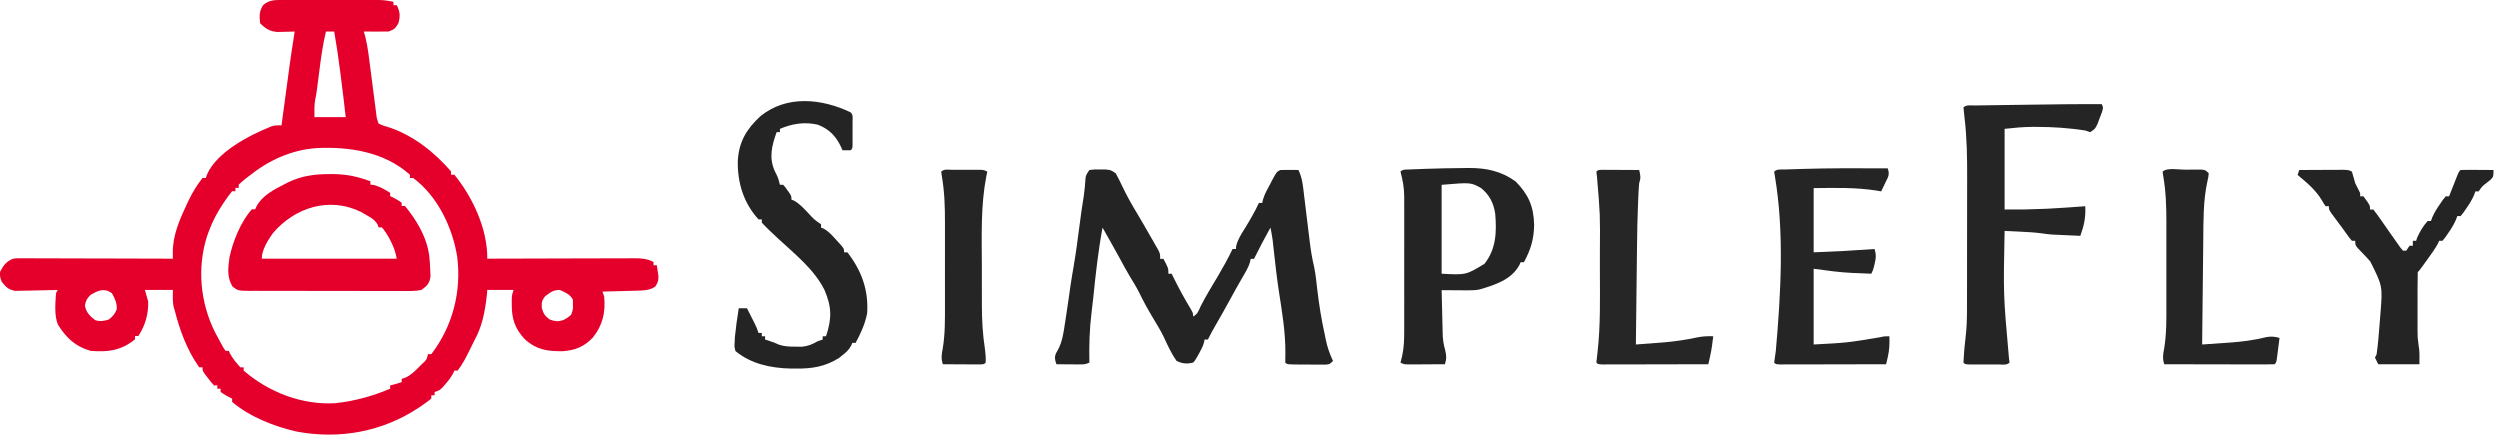 <svg width="371" height="65" viewBox="0 0 371 65" fill="none" xmlns="http://www.w3.org/2000/svg">
<path d="M42.172 0.003C42.333 0.002 42.493 0.002 42.658 0.001C43.186 0 43.714 0.001 44.242 0.002C44.61 0.002 44.978 0.001 45.346 0.001C46.118 0.001 46.889 0.001 47.66 0.002C48.647 0.004 49.633 0.003 50.62 0.001C51.38 0.001 52.14 0.001 52.9 0.001C53.264 0.002 53.628 0.001 53.992 0.001C54.501 0 55.01 0.001 55.519 0.003C55.809 0.003 56.098 0.003 56.396 0.003C57.091 0.031 57.714 0.119 58.389 0.278C58.389 0.44 58.389 0.601 58.389 0.767C58.55 0.767 58.711 0.767 58.877 0.767C59.374 1.761 59.418 2.382 59.121 3.454C58.67 4.213 58.509 4.391 57.656 4.676C57.027 4.693 56.406 4.698 55.778 4.691C55.606 4.69 55.435 4.689 55.258 4.687C54.836 4.685 54.414 4.68 53.992 4.676C54.097 5.049 54.097 5.049 54.205 5.43C54.595 6.993 54.766 8.591 54.969 10.187C55.009 10.497 55.049 10.807 55.091 11.127C55.236 12.241 55.38 13.355 55.522 14.469C55.586 14.973 55.651 15.476 55.717 15.98C55.774 16.427 55.774 16.427 55.832 16.882C55.926 17.631 55.926 17.631 56.19 18.355C56.893 18.656 56.893 18.656 57.747 18.905C61.3 20.08 64.51 22.613 66.938 25.439C66.938 25.601 66.938 25.762 66.938 25.928C67.1 25.928 67.261 25.928 67.427 25.928C70.165 29.279 72.351 33.993 72.313 38.386C72.604 38.385 72.895 38.384 73.195 38.383C75.937 38.373 78.68 38.366 81.422 38.361C82.832 38.358 84.242 38.355 85.652 38.349C87.013 38.344 88.373 38.341 89.734 38.34C90.253 38.339 90.772 38.337 91.291 38.335C92.018 38.331 92.745 38.331 93.472 38.331C93.687 38.329 93.902 38.327 94.123 38.325C95.188 38.329 96.016 38.376 96.985 38.875C96.985 39.036 96.985 39.197 96.985 39.363C97.146 39.363 97.307 39.363 97.474 39.363C97.528 39.709 97.578 40.055 97.626 40.402C97.669 40.691 97.669 40.691 97.712 40.986C97.719 41.664 97.616 41.983 97.229 42.539C96.391 43.084 95.646 43.102 94.66 43.129C94.355 43.138 94.05 43.148 93.735 43.157C93.258 43.169 93.258 43.169 92.771 43.18C92.449 43.19 92.127 43.199 91.796 43.209C91.001 43.232 90.207 43.253 89.412 43.272C89.493 43.514 89.573 43.756 89.656 44.005C89.891 46.31 89.445 48.251 87.992 50.081C86.744 51.418 85.353 51.995 83.537 52.116C81.198 52.149 79.586 51.904 77.835 50.293C76.395 48.731 75.941 47.302 75.946 45.196C75.946 44.943 75.945 44.691 75.944 44.43C75.977 43.761 75.977 43.761 76.221 43.028C74.931 43.028 73.641 43.028 72.313 43.028C72.287 43.32 72.262 43.612 72.236 43.913C71.966 46.287 71.54 48.514 70.358 50.6C70.113 51.098 69.868 51.597 69.626 52.097C69.114 53.117 68.618 54.095 67.915 54.997C67.754 54.997 67.593 54.997 67.427 54.997C67.332 55.208 67.332 55.208 67.235 55.422C66.913 56.021 66.545 56.486 66.099 56.998C65.953 57.167 65.807 57.337 65.657 57.512C65.228 57.929 65.228 57.929 64.496 58.173C64.496 58.334 64.496 58.495 64.496 58.662C64.334 58.662 64.173 58.662 64.007 58.662C64.007 58.823 64.007 58.984 64.007 59.15C63.547 59.522 63.091 59.857 62.602 60.188C62.458 60.287 62.313 60.385 62.164 60.486C56.758 64.087 50.339 65.243 43.976 64.036C40.668 63.278 37.047 61.858 34.449 59.639C34.449 59.477 34.449 59.316 34.449 59.15C34.303 59.08 34.157 59.009 34.006 58.936C33.472 58.662 33.472 58.662 32.739 58.173C32.739 58.012 32.739 57.851 32.739 57.684C32.578 57.684 32.417 57.684 32.251 57.684C32.251 57.523 32.251 57.362 32.251 57.196C32.089 57.196 31.928 57.196 31.762 57.196C31.34 56.732 31.34 56.732 30.876 56.127C30.645 55.83 30.645 55.83 30.409 55.526C30.052 54.997 30.052 54.997 30.052 54.509C29.891 54.509 29.73 54.509 29.563 54.509C27.728 51.909 26.677 49.019 25.899 45.959C25.85 45.806 25.802 45.652 25.751 45.494C25.599 44.686 25.655 43.85 25.655 43.028C24.285 43.028 22.914 43.028 21.502 43.028C21.744 43.874 21.744 43.874 21.991 44.738C22.049 46.589 21.551 48.328 20.525 49.867C20.364 49.867 20.203 49.867 20.036 49.867C20.036 50.029 20.036 50.19 20.036 50.356C18.007 52.012 16.024 52.282 13.441 52.066C11.177 51.425 9.804 50.108 8.586 48.157C8.037 46.752 8.218 44.993 8.311 43.516C8.392 43.355 8.472 43.194 8.555 43.028C8.347 43.034 8.139 43.04 7.924 43.047C7.148 43.068 6.372 43.083 5.596 43.095C5.26 43.101 4.925 43.109 4.59 43.12C4.107 43.135 3.623 43.141 3.14 43.147C2.704 43.157 2.704 43.157 2.26 43.166C1.24 42.987 0.891 42.601 0.25 41.806C-0.01 41.089 -0.01 41.089 0.005 40.34C0.516 39.358 0.933 38.795 1.96 38.386C2.45 38.326 2.45 38.326 2.977 38.328C3.177 38.327 3.378 38.326 3.585 38.325C3.912 38.328 3.912 38.328 4.246 38.331C4.477 38.331 4.708 38.331 4.946 38.331C5.71 38.331 6.474 38.335 7.238 38.339C7.768 38.34 8.298 38.34 8.828 38.341C10.222 38.343 11.617 38.347 13.011 38.353C14.434 38.358 15.857 38.36 17.28 38.362C20.071 38.368 22.863 38.376 25.655 38.386C25.652 38.081 25.649 37.776 25.646 37.461C25.623 34.938 26.659 32.569 27.716 30.325C27.807 30.132 27.897 29.94 27.991 29.741C28.576 28.541 29.219 27.462 30.052 26.416C30.213 26.416 30.374 26.416 30.541 26.416C30.604 26.234 30.668 26.051 30.733 25.863C32.206 22.538 37.025 20.056 40.256 18.762C40.8 18.599 40.8 18.599 41.777 18.599C41.811 18.351 41.844 18.103 41.878 17.847C43.093 8.764 43.093 8.764 43.732 4.676C43.499 4.684 43.266 4.693 43.026 4.701C42.72 4.708 42.414 4.715 42.098 4.721C41.643 4.734 41.643 4.734 41.179 4.747C40.018 4.651 39.412 4.265 38.602 3.454C38.49 2.321 38.444 1.765 39.029 0.782C39.981 -0.09 40.916 0.003 42.172 0.003ZM48.373 4.676C47.893 6.632 47.634 8.603 47.381 10.599C47.297 11.252 47.212 11.905 47.128 12.557C47.091 12.844 47.055 13.131 47.017 13.426C46.907 14.203 46.907 14.203 46.771 14.794C46.625 15.644 46.663 16.516 46.663 17.378C48.195 17.378 49.726 17.378 51.304 17.378C51.103 15.563 50.884 13.751 50.651 11.939C50.587 11.443 50.524 10.946 50.461 10.449C50.214 8.517 49.932 6.594 49.594 4.676C49.191 4.676 48.788 4.676 48.373 4.676ZM36.892 26.172C36.73 26.297 36.568 26.422 36.4 26.551C36.063 26.817 35.742 27.103 35.426 27.394C35.426 27.555 35.426 27.716 35.426 27.882C35.265 27.882 35.104 27.882 34.938 27.882C34.938 28.043 34.938 28.205 34.938 28.371C34.776 28.371 34.615 28.371 34.449 28.371C34.072 28.836 33.731 29.297 33.395 29.791C33.297 29.936 33.198 30.08 33.097 30.23C32.246 31.507 31.559 32.789 31.029 34.233C30.933 34.489 30.838 34.745 30.739 35.009C29.226 39.732 29.711 44.882 31.899 49.287C32.173 49.81 32.452 50.329 32.739 50.845C32.931 51.195 32.931 51.195 33.127 51.553C33.298 51.807 33.298 51.807 33.472 52.066C33.633 52.066 33.794 52.066 33.96 52.066C34.016 52.197 34.071 52.328 34.128 52.463C34.56 53.245 35.069 53.847 35.67 54.509C35.832 54.509 35.993 54.509 36.159 54.509C36.159 54.67 36.159 54.831 36.159 54.997C39.849 58.183 44.778 60.117 49.701 59.837C52.592 59.535 55.224 58.809 57.9 57.684C57.9 57.523 57.9 57.362 57.9 57.196C58.119 57.143 58.119 57.143 58.343 57.089C58.77 56.979 59.191 56.847 59.61 56.707C59.61 56.546 59.61 56.385 59.61 56.219C59.782 56.166 59.954 56.113 60.132 56.059C61.002 55.65 61.593 55.067 62.251 54.387C62.374 54.265 62.496 54.143 62.623 54.017C63.309 53.4 63.309 53.4 63.518 52.555C63.68 52.555 63.841 52.555 64.007 52.555C67.183 48.418 68.508 43.242 67.847 38.096C67.154 33.738 64.916 29.078 61.32 26.416C61.159 26.416 60.998 26.416 60.831 26.416C60.831 26.255 60.831 26.094 60.831 25.928C57.045 22.543 51.852 21.734 46.958 21.979C43.154 22.262 39.835 23.805 36.892 26.172ZM13.441 43.761C12.91 44.292 12.734 44.595 12.601 45.333C12.773 46.341 13.334 46.922 14.143 47.516C14.893 47.737 15.382 47.642 16.128 47.425C16.75 46.954 17.041 46.605 17.334 45.883C17.356 44.942 17.064 44.335 16.616 43.516C15.463 42.687 14.586 43.092 13.441 43.761ZM80.862 44.005C80.381 44.633 80.371 44.917 80.404 45.715C80.654 46.572 80.876 46.9 81.595 47.425C82.316 47.681 82.79 47.753 83.527 47.524C84.018 47.29 84.38 47.071 84.771 46.692C85.054 45.848 85.054 45.848 85.015 44.982C85.015 44.806 85.015 44.629 85.015 44.447C84.602 43.698 83.838 43.346 83.061 43.028C82.065 43.028 81.643 43.407 80.862 44.005Z" fill="#E4002B"/>
<path d="M48.907 25.836C49.24 25.836 49.24 25.836 49.58 25.835C51.503 25.865 53.162 26.225 54.968 26.905C54.968 27.066 54.968 27.228 54.968 27.394C55.135 27.414 55.301 27.434 55.472 27.455C56.403 27.692 57.079 28.116 57.9 28.615C57.9 28.776 57.9 28.938 57.9 29.104C58.046 29.174 58.192 29.245 58.342 29.317C58.877 29.592 58.877 29.592 59.61 30.081C59.61 30.242 59.61 30.403 59.61 30.569C59.771 30.569 59.932 30.569 60.098 30.569C60.477 31.024 60.816 31.473 61.152 31.959C61.25 32.101 61.348 32.243 61.449 32.39C62.685 34.248 63.642 36.38 63.762 38.631C63.78 38.883 63.798 39.136 63.817 39.396C63.829 39.677 63.841 39.959 63.854 40.249C63.866 40.514 63.878 40.779 63.89 41.052C63.712 42.105 63.396 42.389 62.541 43.028C61.663 43.208 60.8 43.192 59.906 43.182C59.641 43.184 59.375 43.185 59.102 43.187C58.225 43.191 57.348 43.187 56.471 43.181C55.862 43.181 55.252 43.182 54.643 43.183C53.203 43.184 51.763 43.178 50.323 43.171C49.011 43.164 47.7 43.166 46.388 43.17C44.967 43.174 43.547 43.172 42.126 43.168C41.522 43.167 40.918 43.167 40.314 43.168C39.471 43.17 38.628 43.165 37.785 43.158C37.534 43.16 37.284 43.161 37.026 43.163C35.335 43.14 35.335 43.14 34.545 42.562C33.651 41.222 33.841 39.736 34.056 38.183C34.563 35.803 35.735 32.89 37.38 31.058C37.541 31.058 37.703 31.058 37.869 31.058C37.934 30.913 37.998 30.768 38.065 30.619C38.949 28.99 40.655 28.128 42.25 27.317C42.41 27.235 42.571 27.152 42.736 27.068C44.736 26.091 46.697 25.833 48.907 25.836ZM40.452 34.659C39.735 35.687 38.846 37.101 38.846 38.386C45.456 38.386 52.066 38.386 58.877 38.386C58.679 37.396 58.496 36.799 58.052 35.928C57.95 35.724 57.847 35.52 57.741 35.309C57.423 34.743 57.103 34.237 56.678 33.745C56.517 33.745 56.356 33.745 56.19 33.745C56.112 33.531 56.112 33.531 56.032 33.312C55.583 32.574 55.059 32.308 54.312 31.882C54.064 31.738 53.816 31.594 53.561 31.445C48.848 29.137 43.699 30.799 40.452 34.659Z" fill="#E4002B"/>
<path d="M161.664 25.228C162.381 25.139 162.381 25.139 163.236 25.152C163.659 25.153 163.659 25.153 164.091 25.154C164.84 25.228 164.84 25.228 165.572 25.716C165.905 26.323 166.21 26.924 166.504 27.549C167.136 28.883 167.828 30.153 168.596 31.414C169.31 32.592 169.99 33.788 170.672 34.984C170.817 35.235 170.962 35.486 171.111 35.744C171.247 35.984 171.384 36.224 171.525 36.471C171.649 36.688 171.772 36.904 171.9 37.126C172.168 37.686 172.168 37.686 172.168 38.419C172.329 38.419 172.49 38.419 172.657 38.419C173.389 39.793 173.389 39.793 173.389 40.618C173.551 40.618 173.712 40.618 173.878 40.618C174.007 40.884 174.007 40.884 174.138 41.156C174.936 42.781 175.793 44.347 176.731 45.895C177.054 46.48 177.054 46.48 177.054 46.969C177.753 46.619 177.885 46.06 178.212 45.38C178.957 43.901 179.842 42.493 180.685 41.068C181.48 39.717 182.237 38.367 182.916 36.953C183.078 36.953 183.239 36.953 183.405 36.953C183.424 36.789 183.442 36.624 183.461 36.454C183.707 35.511 184.188 34.762 184.703 33.946C185.475 32.693 186.199 31.448 186.825 30.113C186.986 30.113 187.147 30.113 187.313 30.113C187.36 29.899 187.36 29.899 187.408 29.68C187.648 28.808 188.093 28.053 188.52 27.259C188.652 27.006 188.652 27.006 188.786 26.748C189.452 25.502 189.452 25.502 190.001 25.228C190.458 25.211 190.917 25.207 191.375 25.213C191.742 25.216 191.742 25.216 192.117 25.219C192.399 25.224 192.399 25.224 192.688 25.228C193.281 26.432 193.373 27.688 193.527 29.003C193.573 29.375 193.573 29.375 193.62 29.754C193.718 30.546 193.814 31.337 193.909 32.129C194.005 32.917 194.1 33.705 194.198 34.493C194.258 34.983 194.317 35.472 194.376 35.962C194.529 37.211 194.735 38.424 195.023 39.649C195.16 40.262 195.243 40.873 195.313 41.497C195.354 41.856 195.354 41.856 195.397 42.221C195.425 42.468 195.453 42.715 195.482 42.969C195.751 45.229 196.101 47.434 196.596 49.656C196.639 49.87 196.681 50.085 196.725 50.306C196.961 51.473 197.313 52.486 197.818 53.565C197.329 54.053 197.329 54.053 196.694 54.112C196.432 54.111 196.17 54.11 195.901 54.109C195.617 54.109 195.333 54.108 195.04 54.108C194.743 54.105 194.445 54.102 194.138 54.099C193.69 54.099 193.69 54.099 193.233 54.098C191.012 54.087 191.012 54.087 190.733 53.809C190.728 53.32 190.736 52.831 190.749 52.343C190.767 49.303 190.266 46.328 189.8 43.331C189.486 41.266 189.252 39.193 189.024 37.117C188.995 36.859 188.967 36.601 188.938 36.336C188.9 35.993 188.9 35.993 188.863 35.643C188.781 35.014 188.667 34.399 188.535 33.778C187.689 35.311 186.863 36.847 186.092 38.419C185.931 38.419 185.77 38.419 185.603 38.419C185.573 38.563 185.542 38.706 185.51 38.854C185.269 39.723 184.785 40.468 184.336 41.244C184.134 41.597 183.933 41.95 183.731 42.304C183.633 42.476 183.535 42.648 183.433 42.825C183.085 43.438 182.748 44.058 182.413 44.679C181.762 45.879 181.086 47.064 180.404 48.247C179.998 48.951 179.605 49.656 179.252 50.389C179.091 50.389 178.93 50.389 178.764 50.389C178.722 50.595 178.722 50.595 178.68 50.806C178.499 51.437 178.233 51.941 177.909 52.511C177.8 52.703 177.692 52.896 177.58 53.094C177.298 53.565 177.298 53.565 177.054 53.809C176.13 54.032 175.47 53.977 174.611 53.565C173.817 52.447 173.274 51.242 172.699 50.001C172.233 49.043 171.682 48.139 171.13 47.228C170.373 45.963 169.666 44.695 169.026 43.366C168.613 42.548 168.132 41.776 167.655 40.995C167.156 40.163 166.698 39.312 166.238 38.458C165.382 36.888 164.497 35.335 163.618 33.778C162.972 37.242 162.591 40.72 162.236 44.225C162.164 44.91 162.084 45.593 161.998 46.276C161.682 48.798 161.61 51.267 161.664 53.809C161.103 54.089 160.789 54.081 160.166 54.077C159.969 54.076 159.772 54.075 159.569 54.075C159.261 54.072 159.261 54.072 158.946 54.068C158.739 54.067 158.531 54.066 158.317 54.065C157.804 54.062 157.291 54.058 156.778 54.053C156.552 53.45 156.452 53.018 156.717 52.415C156.802 52.264 156.887 52.112 156.975 51.956C157.656 50.705 157.826 49.434 158.03 48.038C158.071 47.777 158.112 47.516 158.154 47.247C158.269 46.503 158.38 45.759 158.488 45.015C158.514 44.839 158.54 44.662 158.566 44.481C158.666 43.794 158.762 43.107 158.857 42.42C158.997 41.455 159.162 40.495 159.328 39.534C159.666 37.557 159.931 35.573 160.184 33.584C160.376 32.075 160.591 30.574 160.834 29.073C160.96 28.203 161.033 27.332 161.091 26.455C161.175 25.961 161.175 25.961 161.664 25.228Z" fill="#242424"/>
<path d="M126.243 16.678C126.639 17.074 126.519 17.514 126.519 18.06C126.52 18.289 126.52 18.519 126.52 18.755C126.519 18.997 126.519 19.238 126.518 19.487C126.519 19.729 126.519 19.97 126.52 20.219C126.52 20.449 126.52 20.678 126.519 20.915C126.519 21.127 126.519 21.339 126.519 21.558C126.487 22.052 126.487 22.052 126.243 22.297C125.836 22.306 125.428 22.307 125.021 22.297C124.968 22.17 124.914 22.043 124.859 21.912C124.118 20.281 123.102 19.176 121.384 18.511C119.435 18.046 117.556 18.35 115.739 19.121C115.739 19.282 115.739 19.443 115.739 19.61C115.577 19.61 115.416 19.61 115.25 19.61C114.532 21.656 114.075 23.382 114.991 25.426C115.078 25.599 115.166 25.772 115.257 25.95C115.49 26.441 115.626 26.897 115.739 27.427C115.9 27.427 116.061 27.427 116.227 27.427C116.542 27.783 116.542 27.783 116.868 28.251C116.977 28.404 117.086 28.557 117.199 28.715C117.449 29.136 117.449 29.136 117.449 29.625C117.579 29.675 117.709 29.725 117.844 29.777C118.67 30.255 119.264 30.91 119.922 31.595C120.794 32.557 120.794 32.557 121.846 33.289C121.846 33.45 121.846 33.612 121.846 33.778C121.98 33.831 122.115 33.884 122.254 33.938C123.02 34.38 123.515 34.954 124.105 35.61C124.217 35.732 124.329 35.854 124.445 35.979C125.266 36.89 125.266 36.89 125.266 37.442C125.427 37.442 125.588 37.442 125.754 37.442C127.868 40.18 128.905 43.043 128.686 46.48C128.384 48.07 127.737 49.459 126.976 50.877C126.814 50.877 126.653 50.877 126.487 50.877C126.427 51.021 126.366 51.165 126.304 51.313C125.951 51.939 125.586 52.266 125.021 52.71C124.85 52.848 124.679 52.987 124.502 53.129C122.44 54.407 120.573 54.717 118.166 54.694C117.877 54.693 117.588 54.692 117.29 54.69C114.374 54.621 111.45 54.005 109.143 52.099C108.983 51.482 108.983 51.482 109.021 50.786C109.034 50.531 109.046 50.276 109.059 50.013C109.201 48.583 109.397 47.165 109.632 45.748C110.035 45.748 110.438 45.748 110.853 45.748C111.093 46.221 111.332 46.694 111.571 47.167C111.704 47.431 111.837 47.695 111.974 47.966C112.319 48.679 112.319 48.679 112.563 49.412C112.724 49.412 112.885 49.412 113.052 49.412C113.052 49.573 113.052 49.734 113.052 49.9C113.213 49.9 113.374 49.9 113.54 49.9C113.54 50.062 113.54 50.223 113.54 50.389C113.757 50.459 113.973 50.53 114.197 50.603C115.006 50.877 115.006 50.877 115.554 51.134C116.407 51.428 117.142 51.44 118.044 51.442C118.512 51.449 118.512 51.449 118.99 51.455C119.95 51.36 120.525 51.106 121.357 50.633C121.599 50.553 121.841 50.472 122.09 50.389C122.09 50.228 122.09 50.066 122.09 49.9C122.251 49.9 122.412 49.9 122.579 49.9C123.461 47.29 123.437 45.544 122.352 43.023C120.842 39.986 117.922 37.674 115.474 35.406C114.647 34.635 113.826 33.869 113.052 33.045C113.052 32.884 113.052 32.722 113.052 32.556C112.89 32.556 112.729 32.556 112.563 32.556C110.344 30.13 109.431 27.118 109.489 23.896C109.636 21.056 110.779 19.159 112.834 17.253C116.741 14.074 121.931 14.616 126.243 16.678Z" fill="#242424"/>
<path d="M311.897 15.457C312.141 15.945 312.141 15.945 311.923 16.67C311.759 17.097 311.759 17.097 311.591 17.533C311.431 17.96 311.431 17.96 311.267 18.396C310.919 19.121 310.919 19.121 310.187 19.609C309.824 19.488 309.824 19.488 309.454 19.365C307.051 18.993 304.663 18.831 302.232 18.831C301.901 18.831 301.901 18.831 301.564 18.83C300.172 18.842 298.887 18.965 297.484 19.121C297.484 23.071 297.484 27.021 297.484 31.091C300.55 31.095 300.55 31.095 303.606 30.984C303.81 30.973 304.015 30.962 304.225 30.951C305.969 30.856 307.712 30.738 309.454 30.602C309.533 32.257 309.284 33.447 308.721 34.999C307.942 34.965 307.164 34.929 306.385 34.892C306.166 34.883 305.948 34.873 305.722 34.863C305.507 34.853 305.292 34.843 305.071 34.832C304.875 34.823 304.68 34.814 304.478 34.805C304.002 34.768 303.527 34.708 303.055 34.636C301.936 34.485 300.825 34.425 299.698 34.373C299.484 34.363 299.27 34.352 299.05 34.341C298.528 34.316 298.006 34.291 297.484 34.266C297.291 43.713 297.291 43.713 298.126 53.107C298.156 53.339 298.186 53.57 298.217 53.809C297.783 54.242 297.154 54.085 296.568 54.085C296.283 54.086 295.999 54.086 295.705 54.086C295.406 54.086 295.106 54.084 294.797 54.084C294.497 54.084 294.197 54.085 293.888 54.086C293.604 54.086 293.319 54.086 293.026 54.085C292.763 54.085 292.499 54.085 292.228 54.085C291.621 54.053 291.621 54.053 291.377 53.809C291.393 53.319 291.427 52.831 291.469 52.343C291.491 52.076 291.513 51.809 291.535 51.534C291.579 51.075 291.623 50.616 291.682 50.159C291.869 48.679 291.902 47.22 291.901 45.728C291.902 45.467 291.903 45.205 291.903 44.935C291.906 44.075 291.906 43.214 291.907 42.353C291.907 41.749 291.908 41.145 291.909 40.541C291.91 39.275 291.911 38.009 291.911 36.743C291.911 35.134 291.914 33.525 291.918 31.915C291.921 30.667 291.922 29.418 291.921 28.17C291.922 27.577 291.923 26.985 291.925 26.392C291.933 23.365 291.892 20.384 291.526 17.376C291.469 16.9 291.422 16.422 291.377 15.945C291.811 15.511 292.448 15.659 293.037 15.651C293.492 15.643 293.492 15.643 293.957 15.636C294.293 15.632 294.628 15.628 294.964 15.624C295.309 15.619 295.654 15.613 295.999 15.608C296.727 15.597 297.454 15.588 298.182 15.578C299.102 15.566 300.021 15.553 300.941 15.54C304.593 15.486 308.244 15.436 311.897 15.457Z" fill="#252525"/>
<path d="M217.222 24.938C217.596 24.933 217.596 24.933 217.978 24.928C220.592 24.925 222.776 25.387 224.932 26.938C226.835 28.869 227.608 30.668 227.665 33.365C227.639 35.469 227.157 37.068 226.153 38.908C225.992 38.908 225.831 38.908 225.665 38.908C225.601 39.052 225.537 39.196 225.471 39.344C224.284 41.522 221.828 42.29 219.589 42.951C218.996 43.076 218.457 43.088 217.851 43.084C217.623 43.084 217.395 43.083 217.16 43.082C216.923 43.08 216.687 43.078 216.443 43.076C216.203 43.075 215.962 43.074 215.715 43.072C215.123 43.069 214.531 43.066 213.939 43.06C213.962 44.138 213.988 45.215 214.017 46.293C214.026 46.659 214.034 47.024 214.042 47.39C214.053 47.919 214.068 48.448 214.082 48.977C214.094 49.453 214.094 49.453 214.105 49.938C214.165 50.659 214.259 51.213 214.449 51.897C214.658 52.771 214.69 53.212 214.428 54.053C213.42 54.06 212.412 54.065 211.405 54.068C210.974 54.071 210.974 54.071 210.534 54.075C210.26 54.075 209.986 54.076 209.704 54.077C209.324 54.079 209.324 54.079 208.937 54.081C208.321 54.053 208.321 54.053 207.832 53.809C207.911 53.496 207.991 53.184 208.072 52.862C208.347 51.62 208.39 50.439 208.384 49.172C208.385 48.939 208.386 48.706 208.386 48.465C208.389 47.702 208.387 46.938 208.385 46.174C208.386 45.64 208.386 45.105 208.387 44.571C208.388 43.454 208.387 42.337 208.384 41.219C208.382 39.79 208.383 38.361 208.386 36.933C208.388 35.83 208.387 34.727 208.386 33.625C208.386 33.098 208.386 32.571 208.387 32.045C208.388 31.308 208.387 30.57 208.384 29.833C208.385 29.618 208.386 29.402 208.387 29.18C208.378 27.862 208.172 26.744 207.832 25.472C208.219 25.085 208.63 25.174 209.168 25.151C209.4 25.14 209.633 25.13 209.873 25.119C210.253 25.105 210.253 25.105 210.641 25.09C210.901 25.081 211.162 25.07 211.43 25.06C213.36 24.992 215.29 24.951 217.222 24.938ZM213.939 27.427C213.939 31.779 213.939 36.133 213.939 40.618C217.549 40.812 217.549 40.812 220.29 39.152C222.041 36.969 222.119 34.384 221.889 31.702C221.648 30.147 221.045 28.925 219.802 27.915C218.278 27.062 218.278 27.062 213.939 27.427Z" fill="#242424"/>
<path d="M280.141 24.984C280.459 25.94 280.219 26.215 279.789 27.106C279.674 27.349 279.558 27.591 279.439 27.842C279.348 28.027 279.257 28.212 279.163 28.404C278.877 28.351 278.877 28.351 278.585 28.297C275.438 27.792 272.332 27.882 269.148 27.915C269.148 31.059 269.148 34.203 269.148 37.442C273.671 37.258 273.671 37.258 278.186 36.953C278.441 37.74 278.412 38.261 278.217 39.06C278.172 39.25 278.127 39.44 278.081 39.635C277.942 40.129 277.942 40.129 277.698 40.618C276.96 40.589 276.222 40.558 275.484 40.526C275.282 40.519 275.079 40.511 274.871 40.503C272.926 40.415 271.104 40.146 269.148 39.885C269.148 43.593 269.148 47.301 269.148 51.122C274.122 50.862 274.122 50.862 279.019 50.044C279.652 49.9 279.652 49.9 280.385 49.9C280.425 50.997 280.391 51.954 280.139 53.023C280.071 53.315 280.071 53.315 280.002 53.611C279.967 53.757 279.932 53.903 279.896 54.053C277.767 54.059 275.637 54.063 273.507 54.066C272.518 54.067 271.529 54.069 270.541 54.072C269.587 54.074 268.634 54.076 267.68 54.076C267.315 54.077 266.951 54.078 266.586 54.079C266.077 54.081 265.569 54.081 265.06 54.081C264.769 54.081 264.479 54.082 264.18 54.083C263.529 54.053 263.529 54.053 263.285 53.809C263.359 53.238 263.442 52.668 263.529 52.099C264.275 43.635 264.813 34.45 263.376 26.039C263.346 25.852 263.316 25.665 263.285 25.472C263.712 25.045 264.31 25.171 264.892 25.151C265.187 25.14 265.482 25.13 265.786 25.12C266.112 25.11 266.439 25.1 266.766 25.091C266.93 25.085 267.094 25.08 267.263 25.075C271.555 24.941 275.848 24.96 280.141 24.984Z" fill="#252525"/>
<path d="M341.209 25.228C342.244 25.222 343.279 25.218 344.313 25.215C344.665 25.213 345.018 25.212 345.37 25.209C345.875 25.206 346.381 25.205 346.887 25.204C347.191 25.203 347.496 25.201 347.809 25.2C348.538 25.228 348.538 25.228 349.026 25.472C349.193 26.041 349.356 26.611 349.515 27.182C349.755 27.673 349.999 28.162 350.248 28.648C350.248 28.809 350.248 28.97 350.248 29.136C350.409 29.136 350.57 29.136 350.736 29.136C351.713 30.458 351.713 30.458 351.713 31.091C351.874 31.091 352.036 31.091 352.202 31.091C352.599 31.597 352.968 32.103 353.332 32.633C353.551 32.945 353.77 33.258 353.99 33.571C354.208 33.884 354.426 34.197 354.645 34.511C355.009 35.032 355.375 35.55 355.744 36.068C355.898 36.286 356.051 36.505 356.21 36.73C356.338 36.884 356.466 37.039 356.599 37.198C356.76 37.198 356.921 37.198 357.087 37.198C357.249 36.956 357.41 36.714 357.576 36.465C357.737 36.465 357.898 36.465 358.065 36.465C358.065 36.223 358.065 35.981 358.065 35.732C358.226 35.732 358.387 35.732 358.553 35.732C358.609 35.566 358.664 35.4 358.721 35.228C359.118 34.34 359.61 33.527 360.263 32.801C360.424 32.801 360.585 32.801 360.752 32.801C360.846 32.538 360.846 32.538 360.942 32.271C361.258 31.537 361.638 30.936 362.095 30.282C362.244 30.066 362.392 29.85 362.546 29.628C362.679 29.466 362.813 29.303 362.95 29.136C363.111 29.136 363.273 29.136 363.439 29.136C363.688 28.515 363.936 27.893 364.18 27.27C364.304 26.954 364.304 26.954 364.431 26.633C364.515 26.42 364.598 26.207 364.684 25.988C364.904 25.472 364.904 25.472 365.149 25.228C365.512 25.207 365.877 25.202 366.241 25.204C366.461 25.205 366.681 25.206 366.907 25.206C367.253 25.209 367.253 25.209 367.607 25.213C367.955 25.214 367.955 25.214 368.31 25.216C368.884 25.219 369.459 25.223 370.034 25.228C370.034 26.205 370.034 26.205 369.615 26.657C369.347 26.872 369.347 26.872 369.072 27.091C368.341 27.655 368.341 27.655 367.836 28.404C367.675 28.404 367.513 28.404 367.347 28.404C367.284 28.578 367.221 28.753 367.156 28.933C366.841 29.667 366.461 30.269 366.004 30.923C365.855 31.138 365.706 31.354 365.553 31.576C365.42 31.738 365.286 31.901 365.149 32.068C364.987 32.068 364.826 32.068 364.66 32.068C364.597 32.243 364.534 32.417 364.469 32.597C364.154 33.331 363.774 33.933 363.317 34.587C363.168 34.803 363.019 35.018 362.866 35.241C362.733 35.403 362.599 35.565 362.462 35.732C362.3 35.732 362.139 35.732 361.973 35.732C361.918 35.857 361.863 35.982 361.806 36.111C361.357 36.947 360.804 37.697 360.248 38.465C360.136 38.622 360.023 38.778 359.908 38.94C359.079 40.091 359.079 40.091 358.797 40.373C358.773 41.117 358.763 41.855 358.765 42.599C358.765 42.935 358.765 42.935 358.764 43.279C358.764 43.755 358.764 44.232 358.766 44.708C358.767 45.436 358.766 46.163 358.764 46.891C358.764 47.353 358.764 47.816 358.765 48.278C358.764 48.604 358.764 48.604 358.763 48.937C358.766 50.102 358.766 50.102 358.922 51.254C359.105 52.169 359.042 53.119 359.042 54.053C357.026 54.053 355.011 54.053 352.935 54.053C352.773 53.731 352.612 53.408 352.446 53.076C352.527 52.915 352.607 52.754 352.69 52.587C352.89 51.141 353.016 49.693 353.122 48.237C353.16 47.71 353.203 47.183 353.248 46.656C353.587 42.464 353.587 42.464 351.759 38.816C351.378 38.377 350.99 37.955 350.583 37.541C349.515 36.448 349.515 36.448 349.515 35.732C349.353 35.732 349.192 35.732 349.026 35.732C348.726 35.399 348.726 35.399 348.385 34.923C348.258 34.747 348.13 34.571 347.999 34.389C347.855 34.188 347.71 33.986 347.56 33.778C347.385 33.543 347.21 33.309 347.03 33.067C346.852 32.828 346.675 32.589 346.492 32.343C346.324 32.117 346.155 31.89 345.982 31.657C345.606 31.091 345.606 31.091 345.606 30.602C345.445 30.602 345.284 30.602 345.118 30.602C344.846 30.218 344.846 30.218 344.553 29.701C343.627 28.166 342.325 27.101 340.965 25.961C341.045 25.719 341.126 25.477 341.209 25.228Z" fill="#242424"/>
<path d="M237.735 25.2C238.117 25.202 238.117 25.202 238.506 25.204C238.781 25.205 239.056 25.206 239.339 25.206C239.628 25.209 239.917 25.211 240.215 25.213C240.506 25.214 240.796 25.215 241.095 25.216C241.814 25.219 242.534 25.223 243.254 25.228C243.449 26.031 243.522 26.378 243.254 27.182C243.219 27.507 243.195 27.833 243.179 28.159C243.164 28.45 243.164 28.45 243.149 28.747C243.14 28.956 243.131 29.165 243.121 29.381C243.106 29.707 243.106 29.707 243.09 30.041C242.991 32.264 242.955 34.487 242.932 36.713C242.927 37.133 242.922 37.553 242.917 37.974C242.903 39.061 242.891 40.148 242.879 41.236C242.867 42.353 242.853 43.47 242.84 44.587C242.814 46.765 242.789 48.944 242.765 51.122C243.736 51.05 244.707 50.977 245.678 50.902C245.951 50.882 246.223 50.862 246.504 50.842C248.371 50.697 250.169 50.444 251.997 50.043C252.766 49.903 253.467 49.874 254.246 49.9C254.131 50.959 253.985 51.985 253.748 53.023C253.704 53.218 253.66 53.411 253.615 53.611C253.581 53.757 253.548 53.903 253.513 54.053C251.384 54.059 249.254 54.063 247.124 54.066C246.135 54.067 245.147 54.069 244.158 54.072C243.204 54.074 242.251 54.076 241.297 54.076C240.933 54.077 240.568 54.078 240.204 54.079C239.695 54.081 239.186 54.081 238.677 54.081C238.387 54.081 238.096 54.082 237.797 54.083C237.147 54.053 237.147 54.053 236.902 53.809C236.956 53.285 237.011 52.761 237.075 52.238C237.53 48.243 237.43 44.163 237.423 40.15C237.421 39.243 237.423 38.336 237.424 37.429C237.466 31.867 237.466 31.867 237.001 26.331C236.968 26.048 236.936 25.764 236.902 25.472C237.147 25.228 237.147 25.228 237.735 25.2Z" fill="#262626"/>
<path d="M324.218 25.182C324.504 25.179 324.79 25.176 325.085 25.173C325.358 25.172 325.631 25.172 325.912 25.172C326.164 25.171 326.415 25.169 326.675 25.169C327.287 25.228 327.287 25.228 327.775 25.716C327.725 26.257 327.725 26.257 327.577 26.922C326.941 29.821 326.994 32.783 326.965 35.735C326.96 36.18 326.955 36.625 326.95 37.071C326.937 38.234 326.924 39.397 326.913 40.561C326.9 41.751 326.887 42.942 326.873 44.132C326.847 46.462 326.822 48.792 326.798 51.122C327.853 51.051 328.907 50.977 329.961 50.903C330.405 50.873 330.405 50.873 330.859 50.843C332.747 50.708 334.531 50.478 336.369 50.02C337.091 49.895 337.578 49.952 338.28 50.145C338.204 50.75 338.128 51.356 338.05 51.961C338.029 52.134 338.008 52.307 337.986 52.485C337.819 53.781 337.819 53.781 337.547 54.053C337.037 54.076 336.527 54.082 336.017 54.081C335.777 54.081 335.777 54.081 335.533 54.081C335.003 54.081 334.473 54.079 333.943 54.077C333.576 54.076 333.209 54.076 332.843 54.076C331.876 54.075 330.909 54.072 329.943 54.07C328.957 54.067 327.971 54.066 326.986 54.065C325.05 54.062 323.115 54.058 321.18 54.053C320.893 53.2 320.987 52.601 321.161 51.726C321.525 49.524 321.495 47.34 321.489 45.115C321.489 44.657 321.49 44.198 321.49 43.74C321.491 42.784 321.49 41.828 321.488 40.873C321.485 39.657 321.487 38.441 321.49 37.226C321.491 36.281 321.491 35.336 321.489 34.391C321.489 33.943 321.49 33.495 321.491 33.047C321.495 30.678 321.427 28.413 321.016 26.075C320.99 25.876 320.963 25.677 320.936 25.472C321.568 24.84 323.367 25.183 324.218 25.182Z" fill="#252525"/>
<path d="M141.265 25.195C141.537 25.195 141.81 25.195 142.09 25.195C142.521 25.196 142.521 25.196 142.96 25.197C143.246 25.197 143.532 25.195 143.827 25.195C144.236 25.195 144.236 25.195 144.654 25.195C144.906 25.196 145.157 25.196 145.417 25.196C146.029 25.228 146.029 25.228 146.518 25.472C146.44 25.838 146.44 25.838 146.36 26.212C145.549 30.468 145.683 34.773 145.706 39.086C145.709 39.928 145.708 40.771 145.707 41.614C145.706 42.437 145.707 43.261 145.71 44.084C145.711 44.472 145.711 44.859 145.711 45.247C145.71 47.472 145.827 49.615 146.169 51.816C146.261 52.496 146.313 53.124 146.273 53.809C146.029 54.053 146.029 54.053 145.441 54.081C145.186 54.08 144.932 54.078 144.669 54.077C144.395 54.076 144.12 54.075 143.837 54.075C143.547 54.072 143.258 54.071 142.96 54.068C142.67 54.067 142.38 54.066 142.081 54.065C141.361 54.062 140.642 54.058 139.922 54.053C139.635 53.201 139.729 52.601 139.903 51.726C140.267 49.524 140.237 47.34 140.231 45.115C140.232 44.657 140.232 44.198 140.233 43.74C140.233 42.784 140.232 41.829 140.23 40.873C140.227 39.657 140.229 38.442 140.232 37.226C140.234 36.281 140.233 35.336 140.232 34.391C140.231 33.943 140.232 33.495 140.233 33.047C140.238 30.679 140.169 28.414 139.758 26.075C139.732 25.876 139.705 25.677 139.678 25.472C140.103 25.047 140.687 25.196 141.265 25.195Z" fill="#252525"/>
</svg>
